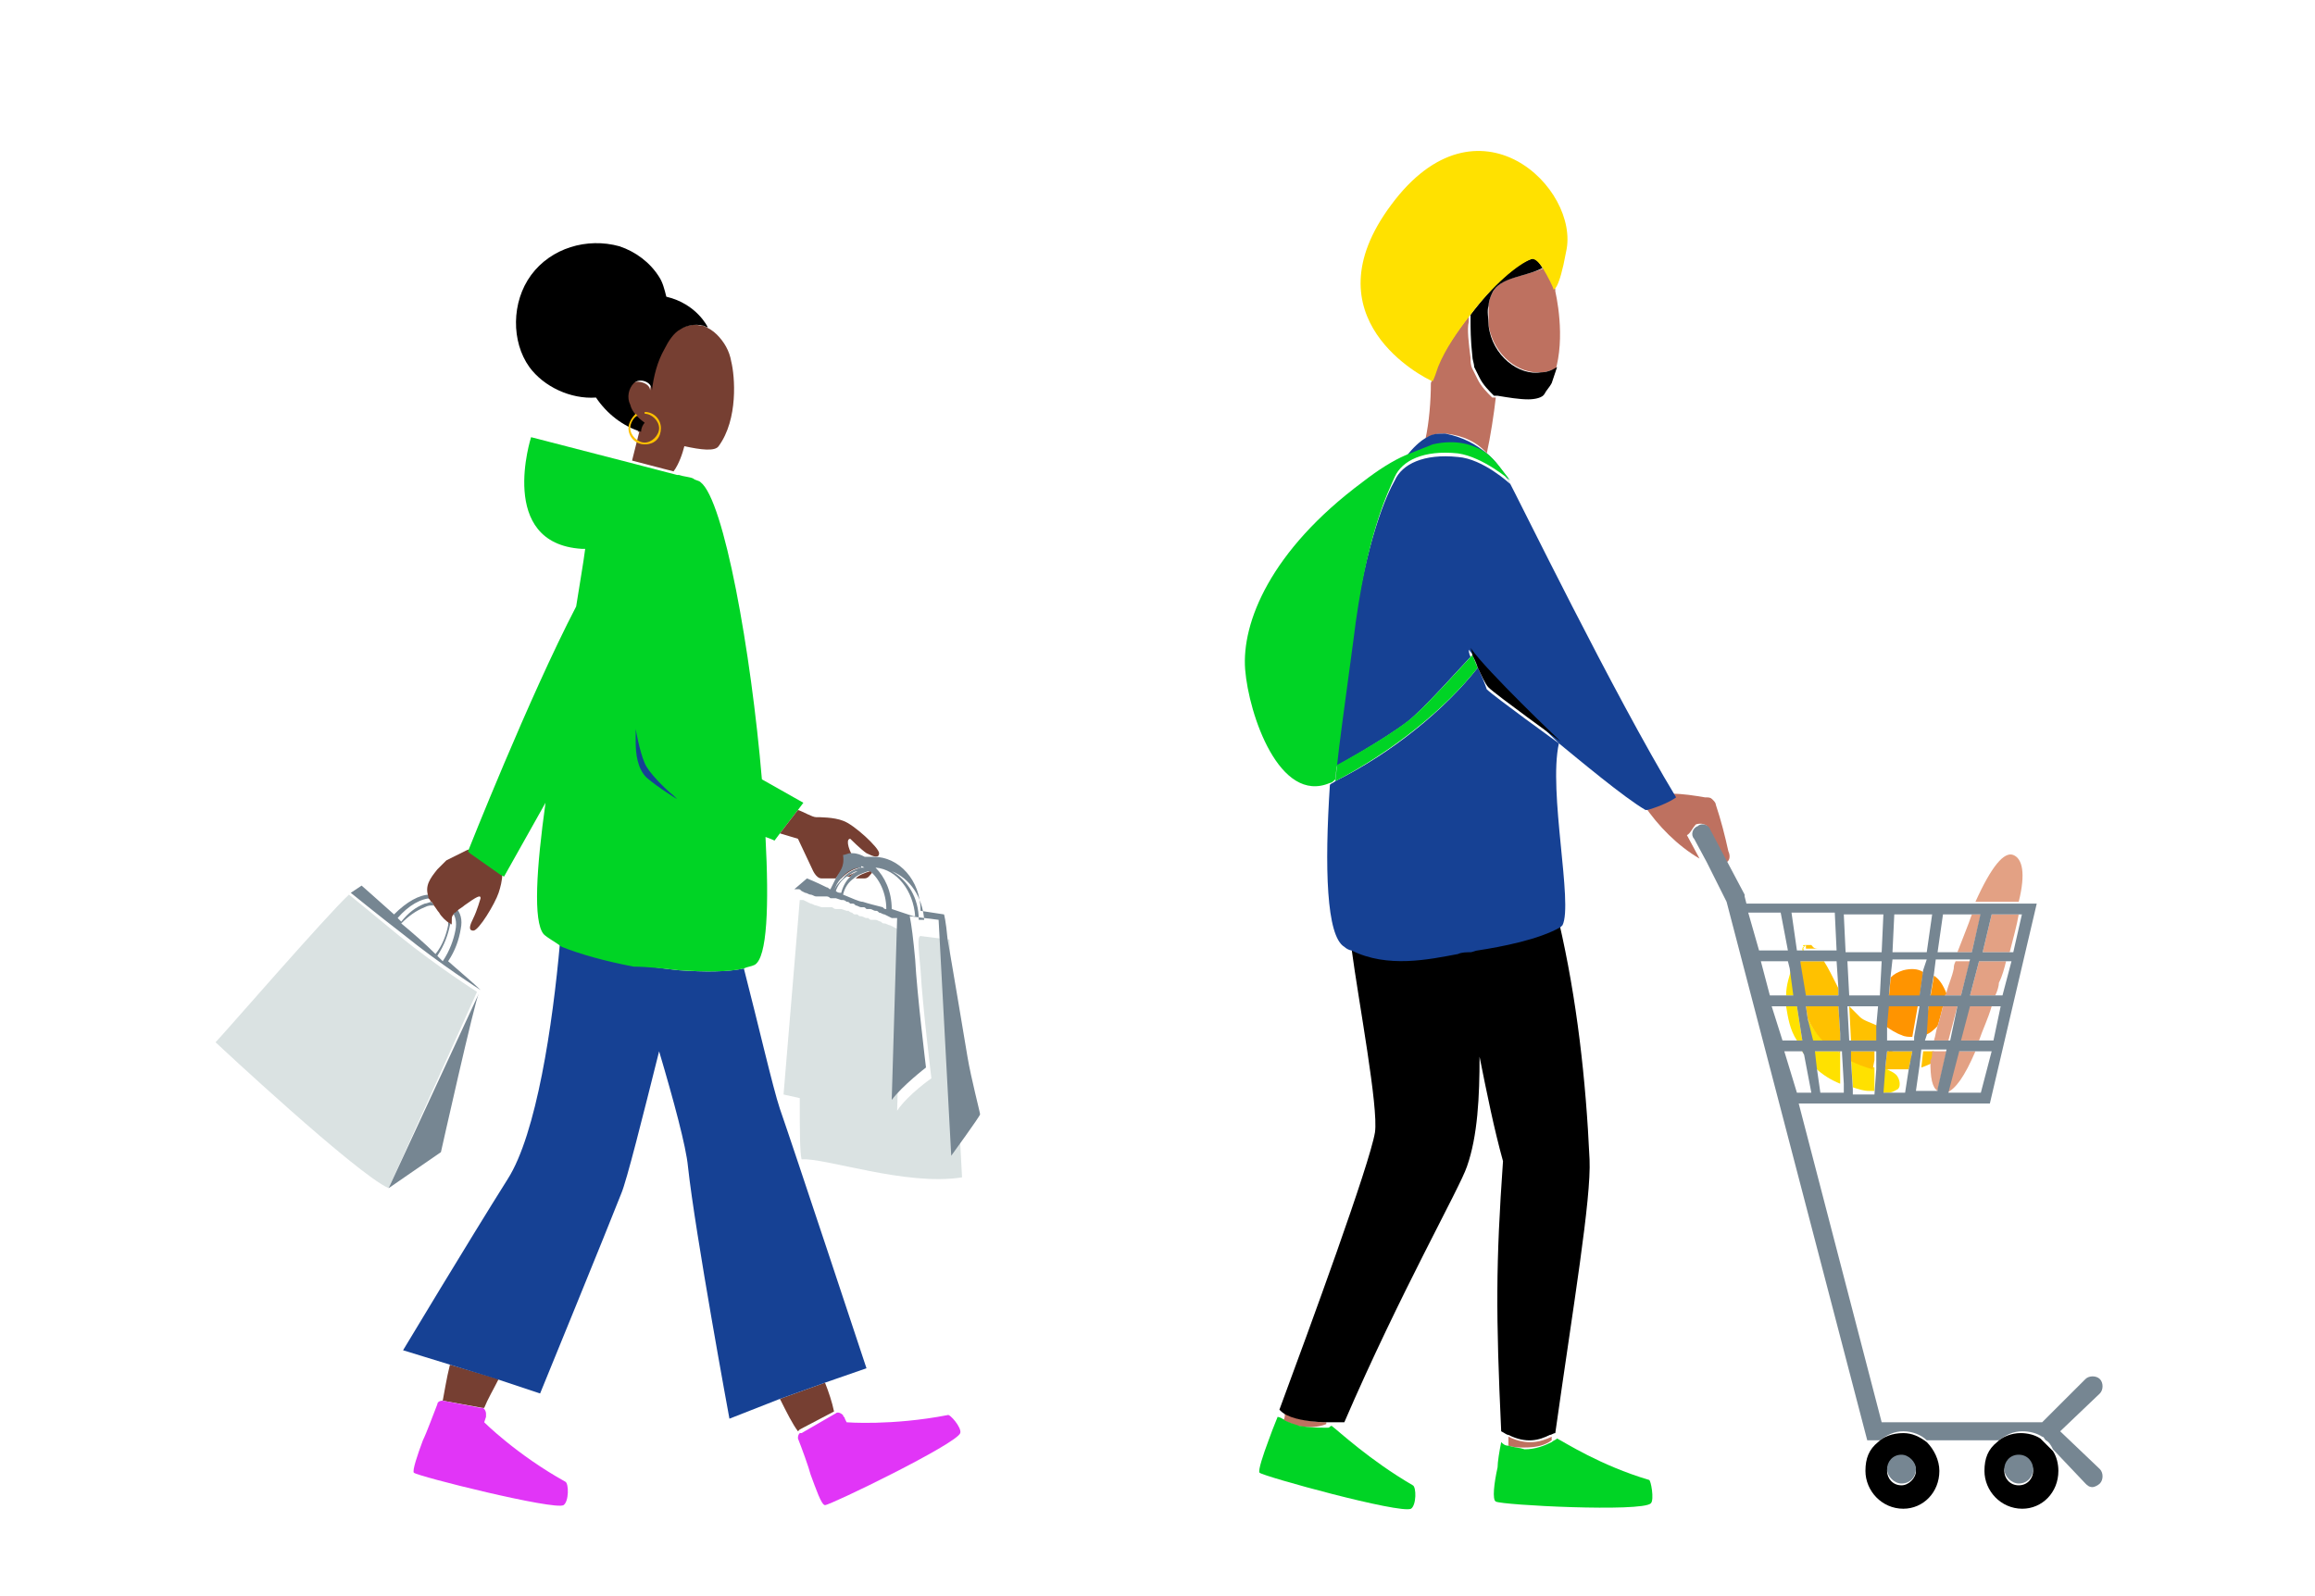 <?xml version="1.0" encoding="UTF-8"?> <svg xmlns="http://www.w3.org/2000/svg" width="580" height="400" viewBox="0 0 580 400" fill="none"><g clip-path="url(#clip0)"><path d="M87.431 224.195C82.01 229.159 55.807 259.398 54 261.204C54 261.204 89.238 294.15 97.37 297.761L119.506 248.566C119.506 248.566 109.567 242.248 100.08 234.575C94.659 230.062 87.431 224.195 87.431 224.195Z" fill="#DAE2E2"></path><path d="M110.471 288.735C110.471 288.735 119.055 250.372 119.958 249.018L97.37 297.761L110.471 288.735Z" fill="#768692"></path><path d="M113.182 228.257C114.085 229.611 114.537 230.965 114.085 233.221C113.633 235.478 112.73 238.186 110.923 240.894C110.471 240.442 110.019 239.991 109.567 239.54C111.374 236.832 112.278 234.124 112.73 231.867C113.182 230.965 113.182 230.062 113.182 228.257C112.73 229.159 112.73 229.611 112.73 230.062C112.73 230.965 112.73 231.416 112.73 231.416C112.73 231.416 112.73 231.416 112.278 230.965C112.278 231.416 112.278 231.416 112.278 231.867C111.826 234.124 110.923 236.832 109.116 239.088C106.405 236.381 103.243 233.673 100.532 231.416C102.339 229.611 104.146 228.257 106.405 227.354C107.309 226.903 107.76 226.903 108.664 226.903C108.664 226.451 108.212 226.451 108.212 226C107.76 226 106.857 226.451 106.405 226.451C104.146 227.354 102.339 228.708 100.532 230.965C100.08 230.513 100.08 230.513 99.629 230.062C102.339 226.903 105.501 225.097 108.212 225.097C108.212 224.646 108.212 224.646 107.76 224.195C105.05 224.195 101.887 226 98.725 229.159C94.207 225.097 90.593 221.938 90.593 221.938L87.883 223.743C87.883 223.743 95.111 229.611 100.984 234.124C110.471 241.796 120.41 248.115 120.41 248.115C119.054 246.761 115.892 244.053 112.278 240.894C114.085 238.186 114.989 235.478 115.44 232.77C115.892 230.513 115.44 228.708 114.085 227.354C113.633 228.257 113.182 228.257 113.182 228.257Z" fill="#768692"></path><path d="M208.956 353.726C208.504 351.469 207.601 348.761 206.697 346.504L195.403 350.566C197.21 354.177 198.566 356.885 199.921 358.69C199.921 358.69 199.921 358.69 200.373 358.239L208.956 353.726Z" fill="#763F32"></path><path d="M110.923 351.018L120.862 352.823C120.862 352.823 120.862 352.823 121.314 352.823C122.217 350.566 123.572 348.31 124.928 345.602L112.73 341.991C111.827 345.602 111.375 348.761 110.923 351.018Z" fill="#763F32"></path><path d="M217.088 342.894C217.088 342.894 198.565 286.929 195.403 277.903C193.596 272.487 189.981 256.69 186.367 242.699C182.301 243.602 176.428 243.602 170.104 243.15C166.038 242.699 161.972 242.248 158.358 241.345C151.581 239.991 144.805 238.186 140.287 236.381C138.48 256.69 134.414 284.221 127.186 295.504C117.247 311.301 100.983 338.381 100.983 338.381L112.729 341.991L124.475 345.602L135.318 349.212C135.318 349.212 152.485 307.239 155.647 299.115C157.003 295.956 161.068 279.708 165.134 263.46C168.748 275.646 171.911 287.381 172.363 292.345C174.17 309.044 182.753 355.531 182.753 355.531L195.403 350.566L206.697 346.504L217.088 342.894Z" fill="#164194"></path><path d="M111.826 215.619C111.826 215.619 110.471 216.973 109.567 217.876C107.76 220.133 106.405 221.938 107.308 224.646C107.308 225.097 107.308 225.097 107.76 225.549C107.76 225.549 107.76 226 108.212 226C108.212 226.451 108.664 226.451 108.664 226.903C109.116 227.354 109.567 228.257 110.019 228.708C110.471 229.611 111.826 230.965 112.73 231.416C113.181 231.416 113.181 231.867 113.181 231.867C113.181 231.867 113.181 231.416 113.181 230.513C113.181 230.062 113.181 229.611 113.633 229.159C113.633 229.159 113.633 228.708 114.085 228.708L114.537 228.257C114.989 227.805 115.892 227.354 116.344 226.903C119.506 224.646 120.41 224.195 120.41 225.097C120.41 225.097 119.506 228.257 118.603 230.062C117.699 231.867 117.247 233.221 118.603 233.221C119.958 233.221 124.024 226.451 124.927 223.743C125.379 222.389 125.831 220.584 125.831 219.23L117.247 212.911L111.826 215.619Z" fill="#763F32"></path><path d="M171.459 111.814C175.525 112.717 179.139 113.168 180.043 111.814C185.012 105.044 184.109 94.212 183.205 90.602C182.753 87.894 181.398 85.637 179.591 83.832C178.687 82.929 177.332 82.026 175.977 81.575C175.977 81.575 175.977 81.575 175.525 81.575C173.718 81.124 171.911 81.575 170.104 82.478C168.297 83.832 166.942 85.637 166.038 87.442C164.231 90.602 163.327 94.212 162.876 97.823C162.876 96.018 159.713 95.115 158.358 96.018C157.003 97.372 156.551 99.628 157.454 101.434C158.358 103.239 159.262 104.593 160.617 105.947C160.165 106.85 160.165 107.752 159.713 108.204H160.165L158.358 115.425L168.749 118.133C170.104 116.327 171.007 113.619 171.459 111.814Z" fill="#763F32"></path><path d="M157.907 101.434C157.003 99.628 157.455 97.372 158.81 96.018C160.165 94.664 163.328 95.566 163.328 97.823C163.78 94.212 164.683 90.602 166.49 87.442C167.394 85.637 168.749 83.38 170.556 82.478C171.911 81.575 174.17 81.124 175.977 81.575C176.429 81.575 176.881 82.026 177.333 82.026C177.333 82.026 174.622 76.159 166.942 74.354C166.49 72.549 166.038 70.743 165.135 69.389C162.876 65.779 159.262 63.071 155.196 61.717C147.064 59.46 138.029 62.168 133.059 68.938C128.09 75.708 128.09 85.637 132.608 91.956C136.222 96.92 142.998 100.08 149.323 99.628C152.034 103.69 156.099 106.85 160.617 108.204C160.617 107.301 161.069 106.398 161.521 105.947C159.714 104.593 158.358 103.239 157.907 101.434Z" fill="black"></path><path d="M170.104 243.15C176.881 243.602 182.754 243.602 186.368 242.699C187.271 242.248 188.175 242.248 189.078 241.796C192.241 239.991 192.692 226.903 191.789 209.752C193.144 210.204 194.048 210.655 194.048 210.655L195.403 208.85L199.921 202.982L201.276 201.177L190.885 195.31C188.175 163.266 181.398 125.354 175.525 120.841C175.073 120.389 174.17 120.389 173.718 119.938C172.815 119.487 171.459 119.487 170.104 119.035H169.652L159.262 116.327L133.059 109.558C133.059 109.558 124.476 136.186 145.709 137.54C146.16 137.54 146.612 137.54 146.612 137.54C146.16 141.15 145.257 146.115 144.353 151.982C132.607 174.549 117.247 213.363 117.247 213.363L117.699 213.814L125.379 219.23L126.283 219.681L136.673 201.177C134.414 217.425 133.511 230.965 136.222 234.124C137.125 235.027 138.932 235.929 140.739 237.283C145.257 239.089 151.582 240.894 158.81 242.248C161.972 242.248 166.038 242.699 170.104 243.15Z" fill="#00D425"></path><path d="M218.443 218.779V218.327H217.991C216.636 218.779 215.281 219.23 214.377 220.133C215.733 220.133 216.636 220.133 216.636 220.133C217.54 220.133 217.991 219.23 218.443 218.779Z" fill="#763F32"></path><path d="M214.829 218.327C213.925 218.779 213.022 219.23 212.118 219.681C212.57 219.681 212.57 219.681 213.022 219.681C213.474 219.23 213.925 218.779 214.829 218.327Z" fill="#763F32"></path><path d="M199.921 210.204L203.535 217.876C203.535 217.876 204.439 220.133 205.794 220.133C206.246 220.133 207.149 220.133 208.504 220.133C208.956 220.133 208.956 220.133 209.408 220.133C210.312 218.779 211.667 217.425 213.022 216.973C213.474 216.522 213.926 216.522 214.829 216.522C214.377 216.071 214.377 215.619 213.926 215.168C212.119 212.009 212.119 210.204 213.022 210.204C213.022 210.204 215.733 212.912 217.088 213.814C218.895 214.717 220.25 215.168 220.25 213.814C220.25 212.46 213.926 206.593 211.215 205.69C208.956 204.788 205.342 204.788 204.439 204.788C203.535 204.788 201.276 203.434 199.921 202.982L195.403 208.85L199.921 210.204Z" fill="#763F32"></path><path d="M210.312 220.133H210.764C212.119 218.779 213.474 217.876 215.281 217.425C215.281 217.425 214.829 217.425 214.829 216.973C213.474 216.973 211.667 218.327 210.312 220.133Z" fill="#763F32"></path><path d="M237.418 354.628C223.413 357.336 212.119 356.434 212.119 356.434L211.667 355.531C211.667 355.08 211.215 355.08 211.215 354.628C210.763 354.177 209.86 353.726 209.408 354.177L200.824 359.142C200.824 359.142 200.824 359.142 200.373 359.142C199.921 359.593 199.921 360.044 199.921 360.496C200.824 362.752 202.632 367.717 203.083 369.522C204.439 373.133 205.794 377.195 206.697 377.195C208.053 377.195 239.676 361.85 240.58 359.142C241.032 357.788 237.869 354.177 237.418 354.628Z" fill="#E135F7"></path><path d="M110.923 351.018C110.019 351.018 109.568 351.469 109.568 351.92C108.664 354.177 106.857 359.142 105.954 360.947C104.598 364.558 103.243 368.619 103.695 369.071C104.598 369.973 138.933 378.549 141.191 377.195C142.547 376.292 142.547 371.779 141.643 371.327C129.445 364.558 121.314 356.434 121.314 356.434L121.765 355.08C121.765 354.628 121.765 354.177 121.765 354.177C121.765 353.726 121.314 352.823 120.862 352.823C120.862 352.823 120.862 352.823 120.41 352.823L110.923 351.018Z" fill="#E135F7"></path><path d="M230.641 243.15C231.093 251.726 233.352 270.23 233.352 270.23C233.352 270.23 227.479 274.292 224.768 278.354L226.123 232.77H225.671C225.671 232.77 225.671 232.77 225.22 232.77H224.768L223.864 232.319L222.961 231.867C222.509 231.867 222.057 231.416 221.606 231.416C221.154 231.416 221.154 231.416 220.702 230.965C220.25 230.965 219.799 230.513 219.347 230.513H218.895H218.443C217.991 230.513 217.991 230.513 217.54 230.062H217.088C216.636 230.062 216.184 229.611 215.733 229.611C215.281 229.611 215.281 229.611 214.829 229.159H214.377C213.926 229.159 213.926 229.159 213.474 228.708C213.022 228.708 212.57 228.257 212.57 228.257H212.118L210.763 227.805C210.763 227.805 210.763 227.805 210.311 227.805H209.86H209.408C208.956 227.805 208.504 227.354 208.504 227.354H208.053H207.601C207.601 227.354 207.601 227.354 207.149 227.354C207.149 227.354 207.149 227.354 206.697 227.354H206.246H205.794L204.438 226.903C203.987 226.903 203.535 226.451 203.083 226.451L202.18 226L201.276 225.549H200.824H200.373L196.307 274.292L200.373 275.195C200.373 282.867 200.373 288.735 200.824 290.54C206.697 290.089 227.027 297.31 241.032 295.053L237.869 235.478L230.641 234.575C229.737 234.575 230.189 238.186 230.641 243.15Z" fill="#DAE2E2"></path><path d="M209.408 220.133C208.956 221.035 208.505 221.938 208.053 222.841C207.601 222.841 207.601 222.389 207.149 222.389C204.439 221.035 202.18 220.133 202.18 220.133L199.018 222.841H199.469H199.921C200.373 222.841 200.373 222.841 200.825 223.292L201.728 223.743C202.18 223.743 202.632 224.195 203.083 224.195C203.535 224.195 203.987 224.646 204.439 224.646H204.891H205.342C205.342 224.646 205.342 224.646 205.794 224.646C205.794 224.646 205.794 224.646 206.246 224.646H206.698H207.149C207.601 224.646 208.053 225.097 208.053 225.097H208.505H208.956C208.956 225.097 208.956 225.097 209.408 225.097L210.764 225.549H211.215C211.667 225.549 212.119 226 212.119 226C212.571 226 212.571 226 213.022 226.451H213.474C213.926 226.451 213.926 226.451 214.378 226.903C214.829 226.903 215.281 227.354 215.733 227.354H216.185C216.637 227.354 216.636 227.354 217.088 227.805H217.54H217.992C218.444 227.805 218.895 228.257 219.347 228.257C219.799 228.257 219.799 228.257 220.251 228.708C220.702 228.708 221.154 229.159 221.606 229.159L222.509 229.611L223.413 230.062H223.865H224.317H224.768L223.413 275.646C226.124 272.035 231.997 267.522 231.997 267.522C231.997 267.522 229.738 249.018 229.286 240.442C228.834 235.478 228.382 231.867 227.931 229.611L235.159 230.513L238.321 289.637C238.321 289.637 245.55 279.708 245.55 279.257C245.55 278.805 243.291 270.23 242.387 264.814C241.484 259.398 238.321 240.442 237.418 235.478C236.966 230.513 236.514 229.159 236.514 229.159L230.641 228.257C230.641 220.584 225.22 214.717 218.895 214.717C218.444 214.717 217.992 214.717 217.992 214.717C217.54 214.717 217.54 214.717 217.088 214.717C217.088 214.717 217.088 214.717 216.636 214.717C215.733 214.265 214.829 213.814 213.474 213.814H213.022C212.571 213.814 211.667 214.265 211.215 214.265C211.667 217.425 210.312 218.327 209.408 220.133ZM209.408 223.292C209.86 221.938 210.764 220.584 212.119 219.681C213.022 219.23 213.926 218.327 214.829 218.327C213.926 218.779 213.474 219.23 213.022 219.681C212.119 220.584 211.215 221.938 210.764 223.743C210.312 223.743 209.86 223.743 209.408 223.292ZM211.215 224.195C211.667 222.389 212.571 221.035 213.926 220.133C214.829 219.23 216.185 218.779 217.54 218.327H217.992C220.251 220.133 222.058 223.743 222.058 227.805C221.606 227.805 221.606 227.805 221.154 227.354C219.347 226.903 217.54 226.451 216.185 226C215.281 226 213.474 225.097 211.215 224.195ZM228.834 229.611C228.834 229.611 226.124 228.708 223.413 227.805C223.413 223.292 221.606 219.681 219.347 217.425C224.768 217.876 228.834 223.292 229.286 229.611H228.834C228.834 230.062 228.834 229.611 228.834 229.611ZM231.545 230.513H230.19C230.19 225.097 227.479 220.584 223.413 218.327C227.931 220.133 231.093 224.646 231.545 230.513ZM216.636 217.425C216.185 217.425 216.185 217.425 216.636 217.425C216.185 217.425 216.185 217.425 215.733 217.425C213.926 217.876 212.119 218.779 211.215 220.133C210.312 221.035 209.408 221.938 208.956 223.292C209.408 221.938 209.86 221.035 210.764 220.133C212.119 218.327 213.926 217.425 215.733 217.425C215.733 216.973 215.733 216.973 216.636 217.425C216.185 216.973 216.185 217.425 216.636 217.425Z" fill="#768692"></path><path d="M161.521 191.248C160.165 188.089 159.262 182.673 159.262 182.673C159.262 183.575 159.262 184.478 159.262 185.832C159.262 188.991 159.714 192.602 161.972 194.858C165.135 197.566 169.652 200.274 169.652 200.274C169.652 200.274 169.201 199.823 168.749 199.372C166.49 197.566 162.424 193.504 161.521 191.248Z" fill="#164194"></path><path d="M161.52 111.363C159.261 111.363 157.454 109.558 157.454 107.301C157.454 105.947 158.358 104.593 159.261 103.69L159.713 104.142C158.81 104.593 157.906 105.947 157.906 107.301C157.906 109.106 159.713 110.912 161.52 110.912C163.327 110.912 165.134 109.106 165.134 107.301C165.134 105.496 163.327 103.69 161.52 103.69V103.239C163.779 103.239 165.586 105.044 165.586 107.301C165.586 109.558 164.231 111.363 161.52 111.363Z" fill="#FFC100"></path><path d="M484.534 244.504L483.631 249.92H487.245C487.245 249.469 487.245 249.469 487.697 249.018C486.793 246.761 485.89 245.407 484.534 244.504Z" fill="#FF9400"></path><path d="M476.854 243.15C475.499 243.602 474.595 244.053 473.692 244.956L473.24 249.92H480.92L481.824 243.602C480.468 242.699 478.661 242.699 476.854 243.15Z" fill="#FF9400"></path><path d="M476.402 259.398C476.402 259.398 476.854 259.398 476.402 259.398C477.306 259.85 478.21 259.85 479.113 259.85L480.468 252.177H472.788L472.337 257.142C473.692 258.044 475.047 258.947 476.402 259.398Z" fill="#FF9400"></path><path d="M486.793 252.177H483.179L482.275 259.398C483.631 258.947 484.534 258.044 485.438 257.142C485.889 255.788 486.341 253.982 486.793 252.177Z" fill="#FF9400"></path><path d="M452.007 263.911V263.009H451.555C451.555 263.46 451.555 263.911 452.007 263.911Z" fill="#FFE100"></path><path d="M469.625 267.522C467.818 267.071 465.56 266.619 463.752 265.266L464.204 272.487C465.56 272.938 466.915 273.389 468.27 273.389H469.625V267.522Z" fill="#FFE100"></path><path d="M452.91 255.336L453.814 261.204H456.976C455.169 258.947 453.814 257.142 452.91 255.336Z" fill="#FFE100"></path><path d="M449.748 249.469L448.845 242.699C448.393 244.504 447.489 246.761 447.489 249.469H449.748Z" fill="#FFE100"></path><path d="M461.042 263.912C460.591 263.46 460.139 263.46 460.139 263.46H454.266L454.718 267.522C456.525 269.327 458.784 270.681 461.042 271.584V263.912Z" fill="#FFE100"></path><path d="M452.007 237.283C452.007 236.832 452.007 236.832 452.007 237.283C452.458 236.832 452.458 236.832 452.458 236.832C451.555 236.832 451.555 236.832 452.007 237.283C451.555 236.832 451.555 236.832 452.007 237.283C451.555 237.283 451.555 237.283 452.007 237.283C451.555 237.283 451.555 237.735 451.555 238.186H452.007C452.007 238.186 451.555 237.735 452.007 237.283Z" fill="#FFE100"></path><path d="M451.103 240.894L450.652 241.796C450.652 241.345 451.103 241.345 451.103 240.894Z" fill="#FFE100"></path><path d="M475.498 272.938C475.95 272.938 475.95 272.938 475.498 272.938C475.95 272.938 475.95 272.938 475.498 272.938C475.95 272.487 475.95 272.035 475.95 271.584C475.95 270.681 475.498 269.779 475.046 269.327C474.595 268.876 473.691 268.425 472.788 267.973C472.336 267.973 471.884 267.973 471.884 267.973L471.432 273.841H472.788C474.143 273.841 474.595 273.389 475.498 272.938Z" fill="#FFE100"></path><path d="M451.555 260.752L450.2 252.177H447.489C447.941 254.885 448.393 258.044 450.2 260.752H451.555Z" fill="#FFE100"></path><path d="M453.814 236.832C453.362 236.832 452.91 236.832 452.458 236.832C452.458 237.283 452.458 237.283 452.458 237.735H454.717H455.621C454.265 237.735 454.265 237.283 453.814 236.832Z" fill="#FFC100"></path><path d="M479.565 265.301C478.661 264.85 477.758 264.85 476.854 264.398C475.499 263.947 474.144 263.496 473.24 263.044V265.752H480.016L479.565 265.301Z" fill="#FFC100"></path><path d="M484.534 263.46H481.824L481.372 267.522C482.727 267.071 483.631 266.619 484.534 266.168C484.083 265.265 484.083 264.363 484.534 263.46Z" fill="#FFC100"></path><path d="M470.53 257.142C468.722 256.239 466.915 255.788 466.012 254.885C465.108 253.982 464.205 253.08 463.301 252.177L463.753 260.752H470.53V257.142Z" fill="#FFC100"></path><path d="M478.21 267.973L479.113 263.46H472.788L472.337 267.522V267.973C472.788 267.973 473.24 267.973 473.24 267.973C475.047 267.973 476.854 267.973 478.21 267.973Z" fill="#FFC100"></path><path d="M461.042 263.912V263.46H460.138C460.138 263.46 460.59 263.46 461.042 263.912Z" fill="#FFC100"></path><path d="M469.626 265.717V263.46H466.012H463.301V265.717C465.108 266.619 467.367 267.522 469.174 267.973L469.626 265.717Z" fill="#FFC100"></path><path d="M452.007 249.469H456.525H460.59V247.664C459.235 244.956 457.88 242.248 456.976 240.894H455.169H451.103C451.103 240.894 451.103 241.345 450.652 241.796L452.007 249.469Z" fill="#FFC100"></path><path d="M461.042 260.752V258.947L460.59 252.177H457.428H452.458L452.91 255.336C453.814 257.142 455.169 259.398 456.976 261.204H461.042V260.752Z" fill="#FFC100"></path><path d="M493.117 252.177L490.858 260.752H495.828C496.731 258.044 498.087 255.336 498.99 252.177H493.117Z" fill="#E3A184"></path><path d="M494.925 263.46H490.407L487.696 273.841C489.955 272.938 492.214 269.779 494.925 263.46Z" fill="#E3A184"></path><path d="M496.732 238.637H503.508C504.412 235.027 505.315 231.867 505.767 229.159H498.991L496.732 238.637Z" fill="#E3A184"></path><path d="M494.021 238.637L496.28 229.159H494.021C493.118 231.867 491.763 235.027 490.407 238.637H494.021Z" fill="#E3A184"></path><path d="M504.412 214.265C502.153 213.363 498.991 216.973 494.925 226H505.767C507.574 218.779 506.671 215.168 504.412 214.265Z" fill="#E3A184"></path><path d="M502.605 240.894H495.828L493.569 249.469H499.894C500.346 248.566 500.798 247.212 500.798 246.31C501.701 244.504 502.153 242.699 502.605 240.894Z" fill="#E3A184"></path><path d="M485.438 273.389L487.697 263.46H484.986H484.082C484.082 264.363 484.083 265.266 483.631 265.717C483.631 270.23 484.083 272.487 485.438 273.389Z" fill="#E3A184"></path><path d="M489.503 242.699C489.051 244.956 488.148 246.761 487.696 248.566C487.696 249.018 487.696 249.018 487.244 249.469H487.696H491.31L493.569 240.894H489.955C489.503 241.796 489.503 242.248 489.503 242.699Z" fill="#E3A184"></path><path d="M486.793 252.177C486.341 253.982 485.889 255.788 485.438 257.142C484.986 258.496 484.986 259.398 484.534 260.752H488.148L490.407 252.177H487.696H486.793Z" fill="#E3A184"></path><path d="M321.446 355.982C322.801 356.434 323.705 356.885 325.06 357.336C327.771 357.788 330.029 357.788 332.288 356.885V356.434C328.674 356.434 324.157 355.531 321.898 354.177C321.898 355.08 321.898 355.531 321.446 355.982Z" fill="#BE7160"></path><path d="M377.917 360.044C377.917 360.947 377.917 361.398 377.917 362.301C379.272 362.752 380.627 362.752 381.983 362.752C384.693 362.752 386.952 362.301 388.759 360.947V360.044C386.049 361.398 382.434 362.301 377.917 360.044Z" fill="#BE7160"></path><path d="M373.851 73.451C373.4 74.354 372.948 75.708 372.948 76.611C372.948 78.416 372.948 80.221 372.948 81.575C374.303 89.248 380.628 93.761 386.049 93.31C387.404 93.31 388.308 92.858 389.663 92.407C389.211 93.761 388.76 95.115 388.308 96.469C392.374 88.345 390.567 77.062 389.663 73V72.549C389.663 72.097 388.308 69.389 386.953 67.133C381.983 69.389 375.658 69.389 373.851 73.451Z" fill="#BE7160"></path><path d="M362.105 108.655C366.623 109.106 370.237 110.911 372.496 113.619C373.4 109.558 374.303 103.69 374.755 99.628C377.466 100.08 380.176 100.531 382.435 100.531C380.176 100.531 377.466 100.08 374.755 99.628C374.303 99.628 374.303 99.628 373.851 99.628C372.496 98.274 371.141 96.92 370.237 95.115C369.785 94.212 369.334 93.31 368.882 92.407C368.43 91.504 368.43 90.602 368.43 89.699C367.978 86.088 367.527 82.478 367.978 80.673C367.978 80.221 367.978 79.77 367.978 79.319C364.816 83.38 361.654 87.894 359.847 92.407C359.395 93.761 358.943 94.664 358.491 96.018C358.491 100.531 358.04 105.947 357.136 110.009C358.943 108.655 360.298 108.655 362.105 108.655Z" fill="#BE7160"></path><path d="M424.901 206.593C426.256 206.142 427.611 206.593 428.063 207.496L432.581 216.071C433.484 215.619 433.484 214.265 433.032 213.363C432.129 209.301 431.225 205.69 429.87 201.628C429.87 201.177 429.418 200.726 428.966 200.274C428.515 199.823 428.063 199.823 427.159 199.823C424.449 199.372 421.738 198.92 419.028 198.92C416.769 200.274 413.606 202.08 411.799 201.628C415.413 207.044 420.383 212.009 425.804 215.168L422.642 209.301C423.545 208.85 423.997 207.496 424.901 206.593Z" fill="#BE7160"></path><path d="M368.43 238.186C367.526 238.186 366.623 238.637 365.267 238.637C357.587 240.442 347.197 242.248 338.613 237.735C340.42 251.274 345.39 277.451 344.486 283.77C343.131 291.894 328.223 332.513 320.542 353.274C320.994 353.726 321.446 354.177 322.35 354.628C325.06 355.982 329.578 356.434 332.74 356.434C334.095 356.434 335.451 356.434 336.806 356.434C350.811 323.938 365.719 297.761 367.526 292.345C370.237 284.673 370.689 274.743 370.689 264.814C372.496 273.841 374.303 282.867 376.562 290.991C374.755 316.717 374.755 329.354 376.11 358.69C377.013 359.142 377.465 359.593 377.917 359.593C382.435 361.85 385.597 360.947 388.308 359.593C388.759 359.593 389.211 359.142 389.663 359.142C394.181 327.097 398.698 300.469 398.246 290.54C397.343 270.681 395.084 250.372 390.566 230.965C385.145 234.124 375.658 235.929 369.785 236.832C369.333 237.735 368.882 237.735 368.43 238.186Z" fill="black"></path><path d="M370.237 167.327C362.105 177.708 349.004 188.54 334.547 195.761C334.095 196.212 333.644 196.212 333.192 196.664C331.836 217.425 332.288 234.575 336.806 237.283C337.258 237.734 338.161 238.186 338.613 238.186C347.648 242.699 358.039 240.442 365.267 239.088C366.171 238.637 367.526 238.637 368.43 238.637C368.881 238.637 369.785 238.186 370.237 238.186C376.11 237.283 385.597 235.478 391.018 232.319L391.47 231.867C394.18 226.451 387.856 198.469 390.566 186.283C390.566 186.283 374.303 174.549 372.496 172.743C372.044 171.389 371.14 169.133 370.237 167.327Z" fill="#164194"></path><path d="M334.548 195.761L334.999 192.15C334.548 194.407 334.548 195.761 334.548 195.761Z" fill="#164194"></path><path d="M419.932 199.823C419.932 199.823 419.932 199.372 419.932 199.823C404.12 173.646 380.628 125.354 377.465 119.487C376.11 117.681 374.755 115.425 372.496 113.619C369.785 111.363 366.623 109.558 362.105 108.655C360.298 108.655 358.943 108.655 357.588 109.557C355.781 110.46 353.974 112.265 352.167 114.522C354.425 113.168 356.684 112.717 358.943 112.265C364.816 110.911 368.882 112.265 372.496 114.522C374.755 116.327 377.014 118.584 378.369 121.292C378.369 121.292 371.593 114.973 365.268 114.522C356.684 113.619 351.263 116.327 349.456 120.389C347.649 123.549 342.228 134.832 338.614 161.009C336.355 177.708 335.451 187.186 334.548 192.15C334.548 192.15 346.745 185.381 352.618 180.867C356.684 177.708 367.075 165.973 368.43 164.619C367.978 163.717 367.978 162.814 367.978 162.814C372.496 168.681 390.567 186.283 390.567 186.283C395.536 190.345 406.83 199.823 412.252 202.982C412.252 202.982 412.252 202.982 412.703 202.982C414.51 202.531 418.124 201.177 419.932 199.823Z" fill="#164194"></path><path d="M516.158 358.69L526.097 349.212C527 348.31 527 346.504 526.097 345.602C525.193 344.699 523.386 344.699 522.483 345.602L511.64 356.434H471.433L450.652 276.549H498.539L510.285 226.451H506.219H495.376H437.55L437.099 224.646V224.195L433.033 216.522L428.515 207.947C428.063 206.593 426.256 206.142 425.353 207.044C423.997 207.496 423.546 209.301 424.449 210.204L427.611 216.071L432.581 226L467.819 360.947H470.981C472.788 359.593 474.595 358.69 476.854 358.69C479.113 358.69 481.372 359.593 482.727 360.947H500.798C502.605 359.593 504.412 358.69 506.671 358.69C508.478 358.69 510.285 359.142 511.64 360.044C512.092 360.044 512.092 360.496 512.544 360.947C513.447 361.398 513.899 362.301 514.351 363.204L522.483 371.779C522.934 372.23 523.386 372.681 524.29 372.681C524.741 372.681 525.645 372.23 526.097 371.779C527 370.876 527 369.071 526.097 368.168L516.158 358.69ZM451.103 240.894H455.169H456.976H460.139L460.59 247.664V249.469H456.976H452.459L451.103 241.345V240.894ZM491.311 249.469H487.696H487.245H483.631L484.534 244.053L484.986 240.442H489.955H493.569L491.311 249.469ZM488.6 260.752H484.986H482.275L482.727 259.398L483.179 252.177H486.793H487.696H490.407L488.6 260.752ZM463.301 260.752L462.849 252.177H470.529L470.078 257.142V260.752H463.301ZM472.788 258.044V257.142L473.24 252.177H480.92L479.565 259.85V260.301V260.752H472.788V258.044ZM481.823 243.15L480.92 249.469H473.24L473.692 244.504L474.143 240.442H482.727L481.823 243.15ZM470.981 249.469H463.301L462.849 240.894H471.433L470.981 249.469ZM452.91 255.336L452.459 252.177H457.428H460.59L461.042 258.947V260.752H457.428H454.266L452.91 255.336ZM456.073 273.841L455.169 267.522L454.717 263.46H460.59H461.494V263.912L461.946 271.584V273.841H456.073ZM464.205 273.841V272.938L463.753 265.717V263.46H466.463H470.078V266.168V267.973L469.626 274.292H468.27H464.205V273.841ZM471.885 273.841L472.336 267.973V267.522L472.788 263.46H479.113L478.209 267.973L477.306 273.841H473.24H471.885ZM480.92 267.071L481.372 263.009H484.082H484.986H487.696L485.438 272.938V273.389H480.016L480.92 267.071ZM496.28 273.841H488.148L490.859 263.46H495.376H498.991L496.28 273.841ZM499.442 260.752H496.28H491.311L493.569 252.177H499.894H501.249L499.442 260.752ZM501.701 249.469H499.894H493.569L495.828 240.894H502.605H503.96L501.701 249.469ZM506.671 228.708L504.412 238.637H503.508H496.732L498.991 229.159H505.767H506.671V228.708ZM496.28 228.708L494.021 238.637H490.859H485.438L486.793 229.159H494.021H496.28V228.708ZM482.727 238.637H474.143L474.595 229.159H484.082L482.727 238.637ZM471.885 228.708L471.433 238.637H462.398L461.946 229.159H471.885V228.708ZM459.687 228.708L460.139 238.186H454.717H453.814H451.555H451.103H450.2L448.845 228.708H459.687ZM446.134 228.708L447.941 238.186H440.713L438.002 228.708H446.134ZM447.941 240.894L448.393 242.699L449.296 249.469H447.037H443.423L441.164 240.894H447.941ZM447.489 252.177H450.2L451.555 260.752H450.2H446.586L443.875 252.177H447.489ZM451.555 263.46L452.007 264.363L453.814 273.841H450.2L447.037 263.46H451.555Z" fill="#768692"></path><path d="M512.092 361.398C511.64 360.947 511.64 360.947 511.188 360.496C509.833 359.593 508.026 359.142 506.219 359.142C503.96 359.142 501.701 360.044 500.346 361.398C498.087 363.204 497.184 365.46 497.184 368.619C497.184 373.584 501.25 378.097 506.671 378.097C511.64 378.097 515.706 374.035 515.706 368.619C515.706 366.814 515.254 365.009 514.351 363.655C513.447 362.752 512.544 361.85 512.092 361.398ZM505.767 372.23C503.508 372.23 502.153 370.425 502.153 368.619C502.153 366.814 503.96 365.009 505.767 365.009C508.026 365.009 509.381 366.814 509.381 368.619C509.381 370.425 508.026 372.23 505.767 372.23Z" fill="black"></path><path d="M505.767 364.557C503.508 364.557 502.153 366.363 502.153 368.168C502.153 369.973 503.96 371.779 505.767 371.779C508.026 371.779 509.381 369.973 509.381 368.168C509.381 366.363 508.026 364.557 505.767 364.557Z" fill="#768692"></path><path d="M470.529 361.398C468.27 363.204 467.367 365.46 467.367 368.619C467.367 373.584 471.433 378.097 476.854 378.097C481.823 378.097 485.889 374.035 485.889 368.619C485.889 365.912 484.534 363.204 482.727 361.398C480.92 360.044 479.113 359.142 476.854 359.142C474.143 359.142 471.884 360.044 470.529 361.398ZM476.402 372.23C474.143 372.23 472.788 370.425 472.788 368.619C472.788 366.814 474.595 365.009 476.402 365.009C478.661 365.009 480.016 366.814 480.016 368.619C480.016 370.425 478.209 372.23 476.402 372.23Z" fill="black"></path><path d="M476.402 364.557C474.143 364.557 472.788 366.363 472.788 368.168C472.788 369.973 474.595 371.779 476.402 371.779C478.661 371.779 480.016 369.973 480.016 368.168C480.016 366.363 478.209 364.557 476.402 364.557Z" fill="#768692"></path><path d="M377.917 362.301C377.013 362.301 376.561 361.85 376.11 361.398C375.658 363.655 375.206 366.363 375.206 367.717C374.302 371.779 373.851 375.841 374.754 376.292C376.11 377.195 411.347 379 413.606 376.743C414.51 375.841 413.606 370.876 413.154 370.876C400.957 367.266 391.921 361.398 390.114 360.496C389.663 360.947 389.211 360.947 388.759 361.398C386.952 362.301 384.693 363.204 381.982 363.204C380.627 362.752 379.272 362.752 377.917 362.301Z" fill="#00D425"></path><path d="M325.512 357.336C324.157 356.885 322.801 356.434 321.898 355.982C321.446 355.531 320.542 355.08 320.091 355.08C319.187 357.336 318.284 359.593 317.832 360.947C316.477 364.558 315.121 368.62 315.573 369.071C316.477 369.974 350.811 379.451 353.521 378.097C354.877 377.195 354.877 372.681 353.973 372.23C343.131 365.912 335.451 358.69 333.644 357.336C333.192 357.336 333.192 357.788 332.74 357.788C330.481 357.788 328.222 357.788 325.512 357.336Z" fill="#00D425"></path><path d="M386.049 93.31C380.628 94.212 373.851 89.248 372.948 81.575C372.948 79.77 372.496 77.965 372.948 76.611C372.948 75.708 373.4 74.354 373.851 73.451C375.658 69.389 382.435 69.389 386.501 67.133C385.597 65.779 384.694 64.425 383.79 64.876C380.176 65.779 373.851 71.646 368.43 78.867C368.43 79.319 368.43 79.77 368.43 80.221C368.43 82.026 368.43 85.186 368.882 89.248C368.882 90.15 369.334 91.053 369.334 91.956C369.785 92.858 370.237 93.761 370.689 94.664C371.593 96.469 372.948 97.823 374.303 99.177C374.755 99.177 374.755 99.177 375.207 99.177C377.917 99.628 380.628 100.08 382.887 100.08C384.694 100.08 386.501 99.628 386.953 98.726C387.404 97.823 388.308 96.92 388.76 96.018C389.211 94.664 389.663 93.31 390.115 91.956C388.76 92.858 387.404 93.31 386.049 93.31Z" fill="black"></path><path d="M358.943 95.566C359.395 94.664 359.846 93.31 360.298 91.956C362.105 87.442 365.268 82.929 368.43 78.867C373.851 71.646 380.176 66.23 383.79 64.876C384.694 64.876 385.597 65.779 386.501 67.133C387.856 69.389 389.211 72.097 389.211 72.549C389.211 72.549 390.567 73 392.374 63.071C395.988 47.274 370.237 22 348.552 51.336C327.319 79.77 356.684 94.664 358.943 95.566Z" fill="#FFE100"></path><path d="M334.999 191.699C335.45 187.186 336.806 177.257 339.065 160.558C342.227 134.381 347.648 123.549 349.455 119.487C351.262 115.425 356.683 112.717 365.267 113.619C371.592 114.522 378.368 120.389 378.368 120.389C376.561 118.133 374.754 115.425 372.495 113.619C369.333 111.363 364.815 110.009 358.942 111.363C356.683 112.265 354.425 113.168 352.166 114.071C349.003 115.425 345.389 117.681 341.323 120.841C318.283 137.991 311.055 156.044 311.959 167.779C312.862 179.062 320.542 201.628 333.192 196.212C333.643 196.212 334.095 195.761 334.547 195.31C334.547 195.761 334.547 194.407 334.999 191.699Z" fill="#00D425"></path><path d="M334.548 195.761C348.552 188.54 362.105 177.708 370.237 167.327C369.785 166.425 369.334 165.071 368.882 164.168C367.527 165.522 357.136 177.257 353.07 180.416C346.745 185.381 334.999 191.699 334.999 191.699L334.548 195.761Z" fill="#00D425"></path><path d="M368.43 162.363C368.43 162.363 368.882 163.266 368.882 164.168C369.334 165.071 369.785 165.973 370.237 167.327C371.141 169.133 372.044 171.389 372.948 172.292C374.755 174.097 391.019 185.832 391.019 185.832C391.019 185.832 372.496 168.23 368.43 162.363Z" fill="black"></path></g><defs><clipPath id="clip0"><rect width="473" height="357" fill="white" transform="translate(54 22)"></rect></clipPath></defs></svg> 